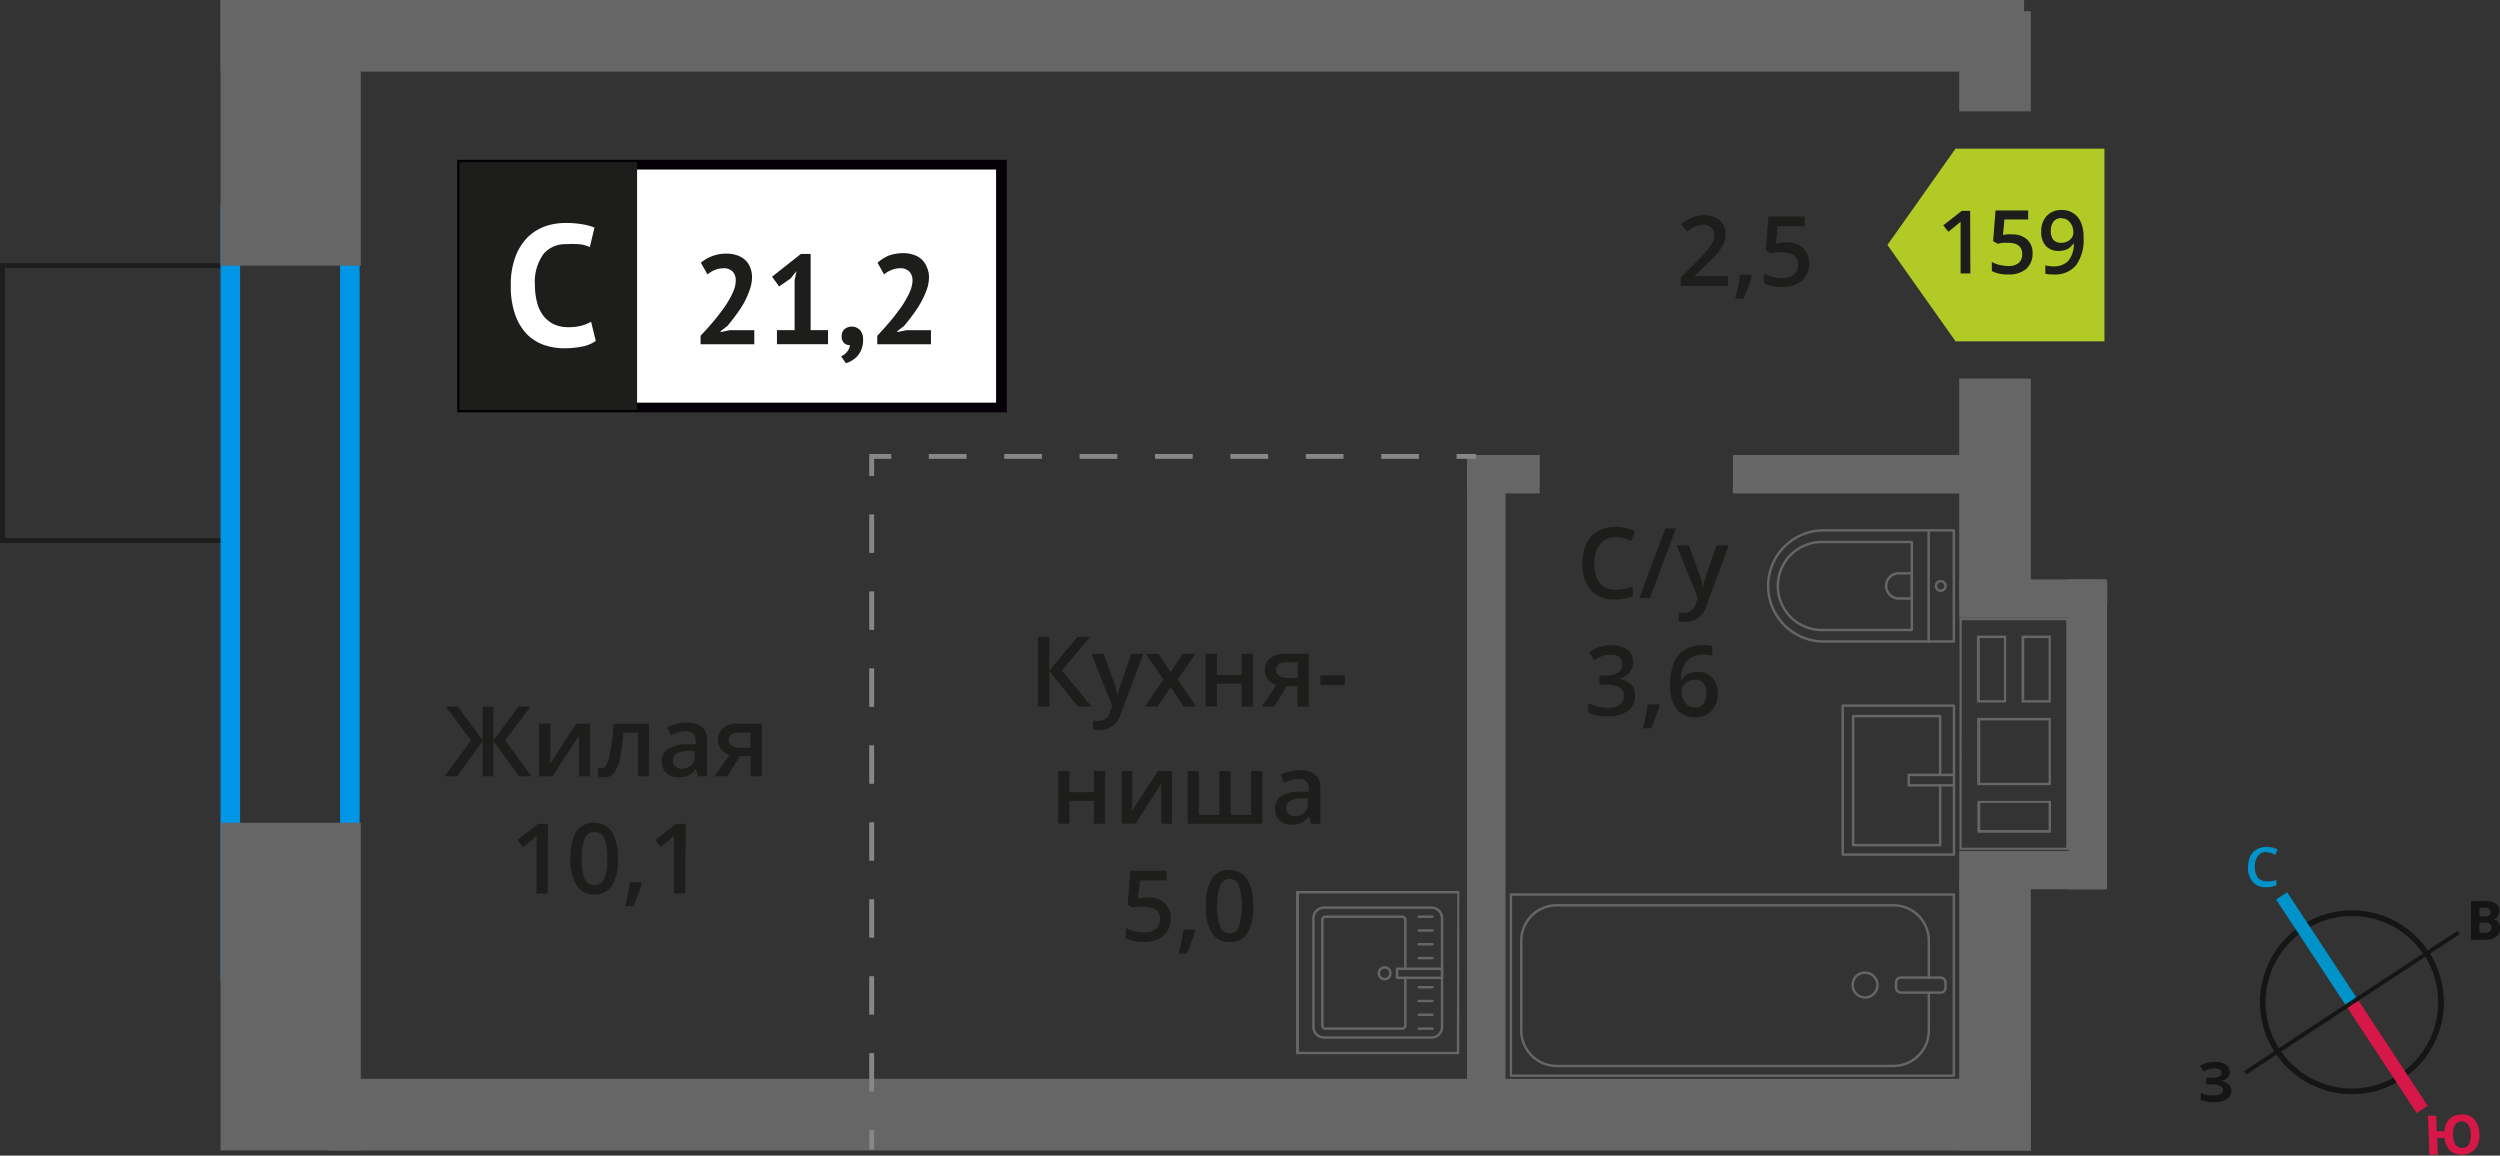 <svg id="Layer_1" data-name="Layer 1" xmlns="http://www.w3.org/2000/svg" width="255.97" height="118.32" viewBox="0 0 255.97 118.32">
  <rect x="0" y="0" width="255.97" height="118.32" fill="#333333" stroke="none"/>
  <defs>
    <style>
      .cls-1, .cls-11, .cls-13, .cls-14, .cls-15, .cls-2, .cls-6, .cls-7, .cls-8 {
        fill: none;
      }

      .cls-1, .cls-11 {
        stroke: #1d1d1b;
      }

      .cls-1, .cls-13, .cls-14, .cls-15, .cls-6, .cls-7, .cls-8 {
        stroke-miterlimit: 10;
      }

      .cls-1, .cls-11, .cls-6, .cls-7, .cls-8 {
        stroke-width: 0.5px;
      }

      .cls-2 {
        stroke: #666;
        stroke-linecap: round;
        stroke-linejoin: round;
        stroke-width: 0.25px;
      }

      .cls-3 {
        fill: #666;
      }

      .cls-4 {
        fill: #1d1d1b;
      }

      .cls-5 {
        fill: #0096e7;
      }

      .cls-6, .cls-7, .cls-8 {
        stroke: #878787;
      }

      .cls-7 {
        stroke-dasharray: 3.86 3.86;
      }

      .cls-8 {
        stroke-dasharray: 3.94 3.94;
      }

      .cls-9 {
        fill: #fff;
      }

      .cls-10 {
        fill: #050007;
      }

      .cls-11 {
        stroke-miterlimit: 22.93;
      }

      .cls-12 {
        fill: #b2ca25;
        fill-rule: evenodd;
      }

      .cls-13 {
        stroke: #141515;
        stroke-width: 0.58px;
      }

      .cls-14 {
        stroke: #0093ca;
        stroke-width: 1.35px;
      }

      .cls-15 {
        stroke: #d61747;
        stroke-width: 1.35px;
      }

      .cls-16 {
        fill: #141515;
      }

      .cls-17 {
        fill: #0093ca;
      }

      .cls-18 {
        fill: #d61747;
      }
    </style>
  </defs>
  <g>
    <rect class="cls-1" x="0.25" y="27.2" width="23.53" height="28.15"/>
    <path class="cls-2" d="M135.55,92.93h11A1.09,1.09,0,0,1,147.65,94v11.15a1.08,1.08,0,0,1-1.08,1.08h-11a1.09,1.09,0,0,1-1.09-1.09V94A1.09,1.09,0,0,1,135.55,92.93Z"/>
    <path class="cls-2" d="M143.89,100.11V105a.32.32,0,0,1-.32.32h-7.86a.32.32,0,0,1-.32-.32V94.18a.32.32,0,0,1,.32-.32h7.86a.32.32,0,0,1,.32.32v5"/>
    <path class="cls-2" d="M141.77,100.25a.6.6,0,1,1,.6-.6A.6.6,0,0,1,141.77,100.25Z"/>
    <rect class="cls-2" x="143.04" y="99.19" width="4.61" height="0.93"/>
    <line class="cls-2" x1="146.67" y1="93.86" x2="145.26" y2="93.86"/>
    <line class="cls-2" x1="146.67" y1="95.27" x2="145.26" y2="95.27"/>
    <line class="cls-2" x1="146.67" y1="96.68" x2="145.26" y2="96.68"/>
    <line class="cls-2" x1="146.67" y1="98.1" x2="145.26" y2="98.1"/>
    <line class="cls-2" x1="146.67" y1="101.08" x2="145.26" y2="101.08"/>
    <line class="cls-2" x1="146.67" y1="102.49" x2="145.26" y2="102.49"/>
    <line class="cls-2" x1="146.67" y1="103.9" x2="145.26" y2="103.9"/>
    <line class="cls-2" x1="146.67" y1="105.32" x2="145.26" y2="105.32"/>
    <path class="cls-3" d="M149.16,107.69H133V91.48h16.21Zm.25-16.46H132.7v16.71h16.71Z"/>
    <g>
      <path class="cls-4" d="M176.93,29.28h-4.84v-.87l1.84-1.85A14,14,0,0,0,175,25.38a3,3,0,0,0,.39-.66,1.84,1.84,0,0,0,.12-.66,1,1,0,0,0-.29-.76,1.08,1.08,0,0,0-.8-.28,2.13,2.13,0,0,0-.79.15,3.37,3.37,0,0,0-.89.55l-.62-.76a4.08,4.08,0,0,1,1.16-.71,3.35,3.35,0,0,1,1.19-.21,2.34,2.34,0,0,1,1.6.52,1.74,1.74,0,0,1,.6,1.4,2.49,2.49,0,0,1-.17.91,4.3,4.3,0,0,1-.53.9,12.42,12.42,0,0,1-1.2,1.25l-1.24,1.2v.05h3.39Z"/>
      <path class="cls-4" d="M179.37,28.23a15.79,15.79,0,0,1-.86,2.34h-.84c.22-.88.39-1.7.5-2.45h1.13Z"/>
      <path class="cls-4" d="M182.89,24.82a2.45,2.45,0,0,1,1.71.57,2,2,0,0,1,.63,1.56,2.25,2.25,0,0,1-.72,1.78,2.91,2.91,0,0,1-2,.65A3.81,3.81,0,0,1,180.6,29V28a3.52,3.52,0,0,0,.91.35,4.19,4.19,0,0,0,1,.12,1.77,1.77,0,0,0,1.18-.35,1.26,1.26,0,0,0,.41-1c0-.86-.55-1.28-1.63-1.28a4.31,4.31,0,0,0-.57,0c-.22,0-.42.07-.59.11l-.51-.3.27-3.49h3.71v1H182l-.16,1.77.42-.07A3.47,3.47,0,0,1,182.89,24.82Z"/>
    </g>
    <rect class="cls-3" x="206.67" y="59.67" width="9.08" height="2.08"/>
    <path class="cls-5" d="M34.82,98.39H24.58V23.06H34.82Zm2-77.33H22.58v79.33H36.82Z"/>
    <rect class="cls-2" x="154.7" y="91.59" width="45.35" height="18.55"/>
    <rect class="cls-2" x="194.13" y="100.09" width="5.07" height="1.54" rx="0.49"/>
    <path class="cls-2" d="M197.49,101.63v3.83a3.63,3.63,0,0,1-3.56,3.68h-34.6a3.63,3.63,0,0,1-3.57-3.68V96.38a3.63,3.63,0,0,1,3.57-3.69h34.6a3.63,3.63,0,0,1,3.56,3.69v3.71"/>
    <path class="cls-2" d="M190.92,99.59a1.27,1.27,0,1,1-1.23,1.27A1.25,1.25,0,0,1,190.92,99.59Z"/>
    <path class="cls-2" d="M186.73,65.68h13.32V54.3H186.73a5.69,5.69,0,1,0,0,11.38Z"/>
    <path class="cls-2" d="M186.84,64.5h8.91v-9h-8.91a4.51,4.51,0,1,0,0,9Z"/>
    <path class="cls-2" d="M194.41,61.28h1.34V58.7h-1.34a1.29,1.29,0,1,0,0,2.58Z"/>
    <path class="cls-2" d="M198.22,60a.49.49,0,1,1,.49.48A.49.49,0,0,1,198.22,60Z"/>
    <line class="cls-2" x1="197.47" y1="65.68" x2="197.47" y2="54.29"/>
    <rect class="cls-2" x="188.67" y="72.25" width="11.39" height="15.25"/>
    <polyline class="cls-2" points="200.05 79.34 195.43 79.34 195.43 80.41 200.05 80.41"/>
    <polyline class="cls-2" points="198.65 79.34 198.65 73.32 189.74 73.32 189.74 86.53 198.65 86.53 198.65 80.41"/>
    <rect class="cls-3" x="22.58" y="84.24" width="14.36" height="33.55"/>
    <rect class="cls-3" x="22.58" width="14.36" height="27.2"/>
    <rect class="cls-3" x="22.58" width="184.66" height="7.33"/>
    <rect class="cls-3" x="200.6" y="1.15" width="7.33" height="10.25"/>
    <rect class="cls-3" x="200.6" y="38.76" width="7.33" height="22.52"/>
    <rect class="cls-3" x="200.6" y="90.13" width="7.33" height="27.66"/>
    <rect class="cls-3" x="33.7" y="110.46" width="174.24" height="7.34"/>
    <path class="cls-3" d="M200.86,63.5h10.7V86.8H200.85Zm4.55,8.43V65.08h-3v6.85h3m4.57,0V65.08h-3v6.85h3m0,8.46V73.51h-7.54v6.88H210m0,4.83V82h-7.54v3.26H210m-9.37-22V87h11.21V63.25Zm4.55,8.43h-2.47V65.33h2.47Zm4.57,0h-2.49V65.33h2.49Zm0,8.46h-7V73.76h7Zm0,4.83h-7V82.21h7Z"/>
    <rect class="cls-3" x="200.6" y="59.32" width="14.68" height="3.93"/>
    <rect class="cls-3" x="200.6" y="87.12" width="14.68" height="3.93"/>
    <rect class="cls-3" x="211.81" y="59.32" width="3.93" height="31.74"/>
    <rect class="cls-3" x="150.21" y="46.59" width="3.94" height="67.53"/>
    <rect class="cls-3" x="150.21" y="46.59" width="7.44" height="3.93"/>
    <rect class="cls-3" x="177.43" y="46.59" width="26.5" height="3.93"/>
    <line class="cls-6" x1="151.14" y1="46.73" x2="149.14" y2="46.73"/>
    <line class="cls-7" x1="145.28" y1="46.73" x2="93.18" y2="46.73"/>
    <polyline class="cls-6" points="91.25 46.73 89.25 46.73 89.25 48.73"/>
    <line class="cls-8" x1="89.25" y1="52.67" x2="89.25" y2="113.73"/>
    <line class="cls-6" x1="89.25" y1="115.7" x2="89.25" y2="117.7"/>
    <path class="cls-4" d="M48.24,75.8l-2.6-3.45h1.25l2.53,3.46V72.35h1.11v3.46l2.54-3.46h1.25L51.71,75.8l2.72,3.69H53.15l-2.62-3.62v3.62H49.42V75.87l-2.61,3.62h-1.3Zm8.12-1.71v2.77c0,.32,0,.79-.08,1.42L59,74.09H60.4v5.4H59.29V76.77c0-.15,0-.4,0-.73s0-.58,0-.73l-2.71,4.18h-1.4v-5.4Zm10.11,5.4H65.31V75H63.83a20.86,20.86,0,0,1-.37,2.72,3.63,3.63,0,0,1-.61,1.43,1.19,1.19,0,0,1-1,.44,1.67,1.67,0,0,1-.63-.1v-.9a1.15,1.15,0,0,0,.36.07c.34,0,.6-.38.79-1.12a20.45,20.45,0,0,0,.44-3.43h3.63Zm5,0-.23-.76h0a2.26,2.26,0,0,1-.78.68,2.5,2.5,0,0,1-1,.17,1.7,1.7,0,0,1-1.24-.43,1.58,1.58,0,0,1-.45-1.21,1.43,1.43,0,0,1,.62-1.26,3.59,3.59,0,0,1,1.89-.46l.94,0V75.9a1.11,1.11,0,0,0-.25-.78,1,1,0,0,0-.75-.25,2.61,2.61,0,0,0-.79.12,5.29,5.29,0,0,0-.73.29l-.38-.82a3.86,3.86,0,0,1,1-.35,4.3,4.3,0,0,1,1-.12,2.34,2.34,0,0,1,1.56.45,1.76,1.76,0,0,1,.52,1.41v3.64Zm-1.71-.78a1.46,1.46,0,0,0,1-.35,1.29,1.29,0,0,0,.38-1v-.47l-.7,0a2.41,2.41,0,0,0-1.18.27.84.84,0,0,0-.37.74.74.74,0,0,0,.22.56A.93.93,0,0,0,69.78,78.71Zm4.69.78H73.18l1.51-2.22a1.57,1.57,0,0,1-.86-.55,1.6,1.6,0,0,1-.32-1,1.46,1.46,0,0,1,.55-1.2,2.32,2.32,0,0,1,1.49-.43H78v5.4H76.86V77.41H75.77Zm.16-3.76a.7.7,0,0,0,.32.62,1.49,1.49,0,0,0,.84.21h1.07V75H75.61a1.1,1.1,0,0,0-.72.2A.68.68,0,0,0,74.63,75.73Z"/>
    <g>
      <path class="cls-4" d="M56.08,91.49H54.93V86.88c0-.55,0-1,0-1.31a3.49,3.49,0,0,1-.27.26l-1.1.9L53,86l2.1-1.65h1Z"/>
      <path class="cls-4" d="M63.26,87.92a5,5,0,0,1-.6,2.76,2.06,2.06,0,0,1-1.83.91,2,2,0,0,1-1.8-.94,5,5,0,0,1-.62-2.73,5.12,5.12,0,0,1,.6-2.79,2.27,2.27,0,0,1,3.63,0A5,5,0,0,1,63.26,87.92Zm-3.69,0a5.17,5.17,0,0,0,.3,2.08,1,1,0,0,0,1,.63,1,1,0,0,0,1-.64,5.18,5.18,0,0,0,.3-2.07,5.27,5.27,0,0,0-.3-2.08,1,1,0,0,0-1-.64,1,1,0,0,0-1,.63A5.22,5.22,0,0,0,59.57,87.92Z"/>
      <path class="cls-4" d="M65.7,90.44a17,17,0,0,1-.86,2.34H64c.22-.88.39-1.7.5-2.45h1.13Z"/>
      <path class="cls-4" d="M70.17,91.49H69V86.88c0-.55,0-1,0-1.31l-.28.26-1.09.9L67.11,86l2.1-1.65h1Z"/>
    </g>
    <rect class="cls-9" x="47.3" y="16.86" width="54.7" height="24.87"/>
    <path class="cls-10" d="M102,17.36H47.9V41.23H102Zm-54.64-1h55.73V42.22H46.81V16.37Z"/>
    <rect class="cls-4" x="47.3" y="16.86" width="17.68" height="24.87"/>
    <rect class="cls-11" x="47.3" y="16.86" width="17.68" height="24.87"/>
    <g>
      <path class="cls-4" d="M77,28.34a4,4,0,0,1-.24,1.34A8.82,8.82,0,0,1,76.18,31a11.91,11.91,0,0,1-.83,1.26c-.3.41-.59.78-.88,1.12l-.69.53V34l.94-.19h2.51v1.44h-5.5v-.87l.71-.77c.26-.29.52-.6.79-.92s.52-.67.77-1a8.53,8.53,0,0,0,.68-1.05,6.64,6.64,0,0,0,.48-1,2.76,2.76,0,0,0,.17-.94,1.29,1.29,0,0,0-.3-.88,1.26,1.26,0,0,0-1-.35,2.24,2.24,0,0,0-.85.18,2.57,2.57,0,0,0-.74.45l-.68-1.2a4,4,0,0,1,2.68-.93,3.09,3.09,0,0,1,1,.16,2.29,2.29,0,0,1,.81.45,2,2,0,0,1,.54.76A2.62,2.62,0,0,1,77,28.34Z"/>
      <path class="cls-4" d="M79.55,33.8h1.81V28.65l.2-.89-.63.77-1.16.8-.72-1L82,26h1V33.8h1.78v1.44H79.55Z"/>
      <path class="cls-4" d="M86.18,34.41a.91.91,0,0,1,.29-.71,1.18,1.18,0,0,1,1.59.1,1.45,1.45,0,0,1,.31,1,2.57,2.57,0,0,1-.18,1,2.4,2.4,0,0,1-.45.71,2.57,2.57,0,0,1-.57.44,3.13,3.13,0,0,1-.56.24l-.49-.7a1.7,1.7,0,0,0,.61-.47,1.3,1.3,0,0,0,.29-.69.75.75,0,0,1-.57-.19A.85.85,0,0,1,86.18,34.41Z"/>
      <path class="cls-4" d="M95.12,28.34a4,4,0,0,1-.24,1.34A8.82,8.82,0,0,1,94.27,31a10.54,10.54,0,0,1-.83,1.26c-.3.41-.59.78-.88,1.12l-.69.53V34l.94-.19h2.51v1.44h-5.5v-.87l.71-.77c.26-.29.52-.6.79-.92s.52-.67.77-1a8.53,8.53,0,0,0,.68-1.05,6.64,6.64,0,0,0,.48-1,2.78,2.78,0,0,0,.18-.94,1.29,1.29,0,0,0-.31-.88,1.25,1.25,0,0,0-1-.35,2.25,2.25,0,0,0-.86.18,2.57,2.57,0,0,0-.74.45l-.67-1.2A4.11,4.11,0,0,1,91,26.17a4.36,4.36,0,0,1,1.52-.25,3.05,3.05,0,0,1,1,.16,2.13,2.13,0,0,1,.81.45,2,2,0,0,1,.54.76A2.62,2.62,0,0,1,95.12,28.34Z"/>
    </g>
    <path class="cls-9" d="M61,34.91a3.67,3.67,0,0,1-1.43.58,9.51,9.51,0,0,1-1.78.17,6.32,6.32,0,0,1-2.09-.34,4.68,4.68,0,0,1-1.75-1.1,5.52,5.52,0,0,1-1.2-2,8.61,8.61,0,0,1-.45-3,8,8,0,0,1,.5-3,5.59,5.59,0,0,1,1.3-2,5,5,0,0,1,1.78-1.07,6.43,6.43,0,0,1,2-.32,9.8,9.8,0,0,1,1.78.14,6.26,6.26,0,0,1,1.21.33l-.48,2a3.21,3.21,0,0,0-.95-.28A8.56,8.56,0,0,0,58,25a2.93,2.93,0,0,0-2.35,1,4.91,4.91,0,0,0-.88,3.22A6.67,6.67,0,0,0,55,31a3.71,3.71,0,0,0,.64,1.34,3.11,3.11,0,0,0,1.07.86,3.46,3.46,0,0,0,1.48.3,5,5,0,0,0,1.33-.15,3.94,3.94,0,0,0,1-.41Z"/>
    <path class="cls-4" d="M111.75,72.34h-1.37l-2.94-3.62v3.62h-1.17V65.2h1.17v3.46l2.89-3.46h1.28l-2.88,3.45Zm0-5.4H113L114.1,70a6.67,6.67,0,0,1,.33,1.23h0a5,5,0,0,1,.16-.65c.08-.26.49-1.47,1.24-3.64h1.24l-2.31,6.12a2.19,2.19,0,0,1-2.1,1.68,3.65,3.65,0,0,1-.74-.08v-.91a2.61,2.61,0,0,0,.59.06,1.22,1.22,0,0,0,1.17-1l.2-.51Zm7.38,2.64-1.81-2.64h1.31l1.23,1.89,1.24-1.89h1.3l-1.82,2.64,1.91,2.76h-1.3l-1.33-2-1.33,2h-1.3Zm5.46-2.64v2.17h2.54V66.94h1.15v5.4h-1.15V70h-2.54v2.33h-1.15v-5.4Zm5.88,5.4h-1.28l1.5-2.21a1.67,1.67,0,0,1-.86-.56,1.57,1.57,0,0,1-.31-1,1.46,1.46,0,0,1,.54-1.2,2.37,2.37,0,0,1,1.5-.43H134v5.4h-1.15V70.26h-1.09Zm.17-3.76a.69.69,0,0,0,.31.62,1.51,1.51,0,0,0,.85.21h1.07v-1.6h-1.25a1.18,1.18,0,0,0-.73.2A.67.67,0,0,0,130.64,68.58Zm4.55,1.57v-1h2.51v1Z"/>
    <path class="cls-4" d="M109.5,78.94v2.17H112V78.94h1.15v5.4H112V82H109.5v2.33h-1.15v-5.4Zm6.43,0v2.77c0,.32,0,.79-.08,1.42l2.71-4.19H120v5.4h-1.1V81.62c0-.15,0-.39,0-.73s0-.58.05-.73l-2.7,4.18h-1.4v-5.4Zm13.32,5.4H121.6v-5.4h1.15v4.49h2.1V78.94H126v4.49h2.1V78.94h1.15Zm5,0-.23-.75h0a2.16,2.16,0,0,1-.79.67,2.44,2.44,0,0,1-1,.18A1.77,1.77,0,0,1,131,84a1.64,1.64,0,0,1-.44-1.22,1.43,1.43,0,0,1,.62-1.26,3.54,3.54,0,0,1,1.89-.46l.93,0v-.29a1.09,1.09,0,0,0-.24-.77,1,1,0,0,0-.75-.26,2.67,2.67,0,0,0-.8.12,5.84,5.84,0,0,0-.73.29l-.37-.82a4,4,0,0,1,1-.35,4.45,4.45,0,0,1,1-.12,2.33,2.33,0,0,1,1.55.45,1.76,1.76,0,0,1,.53,1.41v3.64Zm-1.71-.78a1.43,1.43,0,0,0,1-.35,1.27,1.27,0,0,0,.38-1v-.47l-.69,0a2.38,2.38,0,0,0-1.18.27.82.82,0,0,0-.37.74.73.73,0,0,0,.21.56A1,1,0,0,0,132.56,83.56Z"/>
    <g>
      <path class="cls-4" d="M117.52,91.88a2.45,2.45,0,0,1,1.71.57,2,2,0,0,1,.63,1.56,2.28,2.28,0,0,1-.72,1.79,3,3,0,0,1-2,.64,3.79,3.79,0,0,1-1.88-.39V95a3.38,3.38,0,0,0,.91.35,4.19,4.19,0,0,0,1,.12,1.72,1.72,0,0,0,1.18-.35,1.26,1.26,0,0,0,.41-1c0-.85-.55-1.28-1.63-1.28a4.4,4.4,0,0,0-.57,0,6,6,0,0,0-.59.1l-.51-.3.27-3.49h3.71v1h-2.7L116.5,92l.42-.07A4.73,4.73,0,0,1,117.52,91.88Z"/>
      <path class="cls-4" d="M122.38,95.29a17.41,17.41,0,0,1-.86,2.34h-.85a22.91,22.91,0,0,0,.51-2.45h1.12Z"/>
      <path class="cls-4" d="M128.31,92.77a5.12,5.12,0,0,1-.59,2.77,2,2,0,0,1-1.83.9,2,2,0,0,1-1.81-.93,5,5,0,0,1-.61-2.74,5.15,5.15,0,0,1,.59-2.78,2,2,0,0,1,1.83-.9,2,2,0,0,1,1.81.94A5,5,0,0,1,128.31,92.77Zm-3.68,0a5.26,5.26,0,0,0,.3,2.09,1,1,0,0,0,1.92,0,7.13,7.13,0,0,0,0-4.16,1,1,0,0,0-1.92,0A5.26,5.26,0,0,0,124.63,92.77Z"/>
    </g>
    <path class="cls-4" d="M165.41,55a1.93,1.93,0,0,0-1.58.71,3,3,0,0,0-.58,2,3.15,3.15,0,0,0,.55,2,2,2,0,0,0,1.61.67,4.31,4.31,0,0,0,.88-.09c.28-.06.58-.14.88-.23v1a5.37,5.37,0,0,1-1.9.32,3.05,3.05,0,0,1-2.41-1,4,4,0,0,1-.84-2.72,4.44,4.44,0,0,1,.41-2,2.87,2.87,0,0,1,1.18-1.28,3.52,3.52,0,0,1,1.81-.44,4.44,4.44,0,0,1,2,.46l-.42,1a5,5,0,0,0-.76-.3A2.7,2.7,0,0,0,165.41,55Zm6.18-.9-2.66,7.14h-1.08l2.66-7.14Zm.08,1.74h1.25l1.1,3.06a6.67,6.67,0,0,1,.33,1.23h0a4.66,4.66,0,0,1,.16-.65c.08-.26.49-1.47,1.24-3.64H177L174.72,62a2.19,2.19,0,0,1-2.1,1.68,3.65,3.65,0,0,1-.74-.08v-.91a2.61,2.61,0,0,0,.59.06,1.22,1.22,0,0,0,1.17-1l.2-.51Z"/>
    <g>
      <path class="cls-4" d="M167.2,67.78a1.63,1.63,0,0,1-.4,1.13,2,2,0,0,1-1.11.61v0a2.19,2.19,0,0,1,1.29.53,1.52,1.52,0,0,1,.43,1.14,1.89,1.89,0,0,1-.73,1.59,3.33,3.33,0,0,1-2.07.56,4.6,4.6,0,0,1-2-.39V72a5,5,0,0,0,1,.35,4.3,4.3,0,0,0,1,.12,2,2,0,0,0,1.24-.31,1.11,1.11,0,0,0,.41-.95.9.9,0,0,0-.46-.84,2.85,2.85,0,0,0-1.42-.27h-.62v-.93h.63c1.14,0,1.71-.4,1.71-1.18a.86.86,0,0,0-.3-.71,1.32,1.32,0,0,0-.88-.25,2.88,2.88,0,0,0-.78.11,3.9,3.9,0,0,0-.89.45l-.56-.8a3.73,3.73,0,0,1,2.28-.72,2.69,2.69,0,0,1,1.68.46A1.52,1.52,0,0,1,167.2,67.78Z"/>
      <path class="cls-4" d="M169.91,72.23a17,17,0,0,1-.86,2.34h-.84c.22-.88.39-1.7.5-2.45h1.13Z"/>
      <path class="cls-4" d="M171,70.24c0-2.8,1.13-4.19,3.41-4.19a4,4,0,0,1,.91.08v1a2.81,2.81,0,0,0-.86-.11,2.24,2.24,0,0,0-1.72.61,3,3,0,0,0-.63,2h.06a1.59,1.59,0,0,1,.64-.62,2.17,2.17,0,0,1,1-.21,2,2,0,0,1,1.51.59,2.29,2.29,0,0,1,.55,1.62,2.42,2.42,0,0,1-.63,1.77,2.25,2.25,0,0,1-1.71.66,2.26,2.26,0,0,1-2.21-1.45A4.29,4.29,0,0,1,171,70.24Zm2.49,2.19a1.13,1.13,0,0,0,.91-.38,1.69,1.69,0,0,0,.32-1.09,1.46,1.46,0,0,0-.3-1,1.13,1.13,0,0,0-.9-.35,1.46,1.46,0,0,0-.69.16,1.36,1.36,0,0,0-.49.43,1.06,1.06,0,0,0-.18.57,1.87,1.87,0,0,0,.37,1.16A1.18,1.18,0,0,0,173.52,72.43Z"/>
    </g>
    <polygon class="cls-12" points="200.22 15.22 200.22 15.22 196.74 20.15 193.25 25.08 196.74 30.02 200.22 34.94 200.22 34.95 200.22 34.95 215.47 34.95 215.47 15.22 200.22 15.22 200.22 15.22"/>
    <g>
      <path class="cls-4" d="M201.74,28h-1V23.86q0-.73,0-1.17a3,3,0,0,1-.25.23l-1,.81-.52-.66,1.89-1.48h.86Z"/>
      <path class="cls-4" d="M206,24a2.22,2.22,0,0,1,1.54.51,1.82,1.82,0,0,1,.57,1.41,2.06,2.06,0,0,1-.64,1.6,2.63,2.63,0,0,1-1.83.58,3.39,3.39,0,0,1-1.7-.35v-.93a3.18,3.18,0,0,0,.82.31,3.9,3.9,0,0,0,.86.11,1.58,1.58,0,0,0,1.06-.31,1.15,1.15,0,0,0,.37-.92c0-.76-.49-1.15-1.47-1.15-.14,0-.31,0-.51,0a5.06,5.06,0,0,0-.53.1l-.47-.27.25-3.14h3.34v.92h-2.43l-.15,1.59.38-.06A2.83,2.83,0,0,1,206,24Z"/>
      <path class="cls-4" d="M213.33,24.33a4.44,4.44,0,0,1-.77,2.84,2.8,2.8,0,0,1-2.3.93,3.36,3.36,0,0,1-.84-.07v-.86a3,3,0,0,0,.79.1,2,2,0,0,0,1.56-.56,2.71,2.71,0,0,0,.56-1.76h-.05a1.62,1.62,0,0,1-.63.57,2.06,2.06,0,0,1-.86.17,1.71,1.71,0,0,1-1.34-.53A2.09,2.09,0,0,1,209,23.7a2.22,2.22,0,0,1,.57-1.6,2,2,0,0,1,1.54-.6,2.13,2.13,0,0,1,1.19.34,2.08,2.08,0,0,1,.79,1A3.68,3.68,0,0,1,213.33,24.33Zm-2.24-2a1,1,0,0,0-.83.35,1.57,1.57,0,0,0-.28,1,1.35,1.35,0,0,0,.26.87,1,1,0,0,0,.81.31,1.28,1.28,0,0,0,.88-.31.94.94,0,0,0,.36-.73,1.8,1.8,0,0,0-.15-.73,1.38,1.38,0,0,0-.43-.54A1,1,0,0,0,211.09,22.36Z"/>
    </g>
  </g>
  <g>
    <path class="cls-13" d="M235.8,95a9.12,9.12,0,1,1-2.61,12.63A9.1,9.1,0,0,1,235.8,95Z"/>
    <line class="cls-14" x1="233.61" y1="91.73" x2="240.81" y2="102.66"/>
    <line class="cls-15" x1="248" y1="113.59" x2="240.81" y2="102.66"/>
    <polygon class="cls-16" points="229.76 109.67 240.69 102.48 240.92 102.83 229.99 110.02 229.76 109.67"/>
    <polygon class="cls-16" points="251.63 95.3 240.69 102.48 240.92 102.83 251.85 95.64 251.63 95.3"/>
    <path class="cls-17" d="M232.08,87.22a1.09,1.09,0,0,0-.89.42,1.7,1.7,0,0,0-.32,1.1,1.8,1.8,0,0,0,.31,1.12,1.12,1.12,0,0,0,.9.37,2.76,2.76,0,0,0,.51,0l.48-.13v.56a3,3,0,0,1-1.07.18,1.68,1.68,0,0,1-1.35-.54,2.15,2.15,0,0,1-.47-1.51,2.7,2.7,0,0,1,.21-1.1,1.67,1.67,0,0,1,.67-.72,2.06,2.06,0,0,1,1-.26,2.79,2.79,0,0,1,1.14.25l-.23.56-.44-.18a2.41,2.41,0,0,0-.48-.07Z"/>
    <path class="cls-18" d="M253.86,116.11a2.32,2.32,0,0,1-.41,1.53,1.93,1.93,0,0,1-2.57.19,2,2,0,0,1-.58-1.31l-.77,0,.07,1.72-.85,0-.16-4,.84,0,.07,1.58.79,0a1.88,1.88,0,0,1,.49-1.25,1.79,1.79,0,0,1,1.21-.46,1.63,1.63,0,0,1,1.34.49,2.28,2.28,0,0,1,.53,1.51Zm-2.7.11a1.92,1.92,0,0,0,.27,1,.79.79,0,0,0,.68.31c.61,0,.9-.49.87-1.39a1.79,1.79,0,0,0-.28-1,.76.76,0,0,0-.68-.32.8.8,0,0,0-.67.37,1.92,1.92,0,0,0-.19,1Z"/>
    <path class="cls-16" d="M253,92.25h1.26a2.41,2.41,0,0,1,1.23.23.83.83,0,0,1,.4.78,1,1,0,0,1-.17.59.67.67,0,0,1-.45.27v0a.83.83,0,0,1,.54.3,1.15,1.15,0,0,1,.18.64,1,1,0,0,1-.39.84,1.66,1.66,0,0,1-1.08.33H253Zm.87,1.58h.48a1,1,0,0,0,.51-.1.38.38,0,0,0,.14-.36.36.36,0,0,0-.16-.33,1,1,0,0,0-.54-.11h-.43Zm0,.67v1h.54a.83.83,0,0,0,.52-.13.5.5,0,0,0,.16-.41c0-.33-.23-.51-.7-.51Z"/>
    <path class="cls-16" d="M228.33,109.73a.79.79,0,0,1-.29.63,1.13,1.13,0,0,1-.74.32v0a1.5,1.5,0,0,1,.85.31.78.78,0,0,1,.31.64,1.06,1.06,0,0,1-.45.89,2.17,2.17,0,0,1-1.24.33,3.77,3.77,0,0,1-1.43-.22v-.72a3.36,3.36,0,0,0,.61.2,4.87,4.87,0,0,0,.65.05c.67,0,1-.18,1-.58a.44.44,0,0,0-.33-.41,2.62,2.62,0,0,0-1-.14h-.38v-.67h.34a3,3,0,0,0,.94-.11.45.45,0,0,0,.29-.42.4.4,0,0,0-.18-.32,1.06,1.06,0,0,0-.56-.12,2,2,0,0,0-1.08.32l-.38-.56a2.77,2.77,0,0,1,.74-.34,4.33,4.33,0,0,1,.84-.09,1.82,1.82,0,0,1,1.05.27.86.86,0,0,1,.4.72Z"/>
  </g>
</svg>
